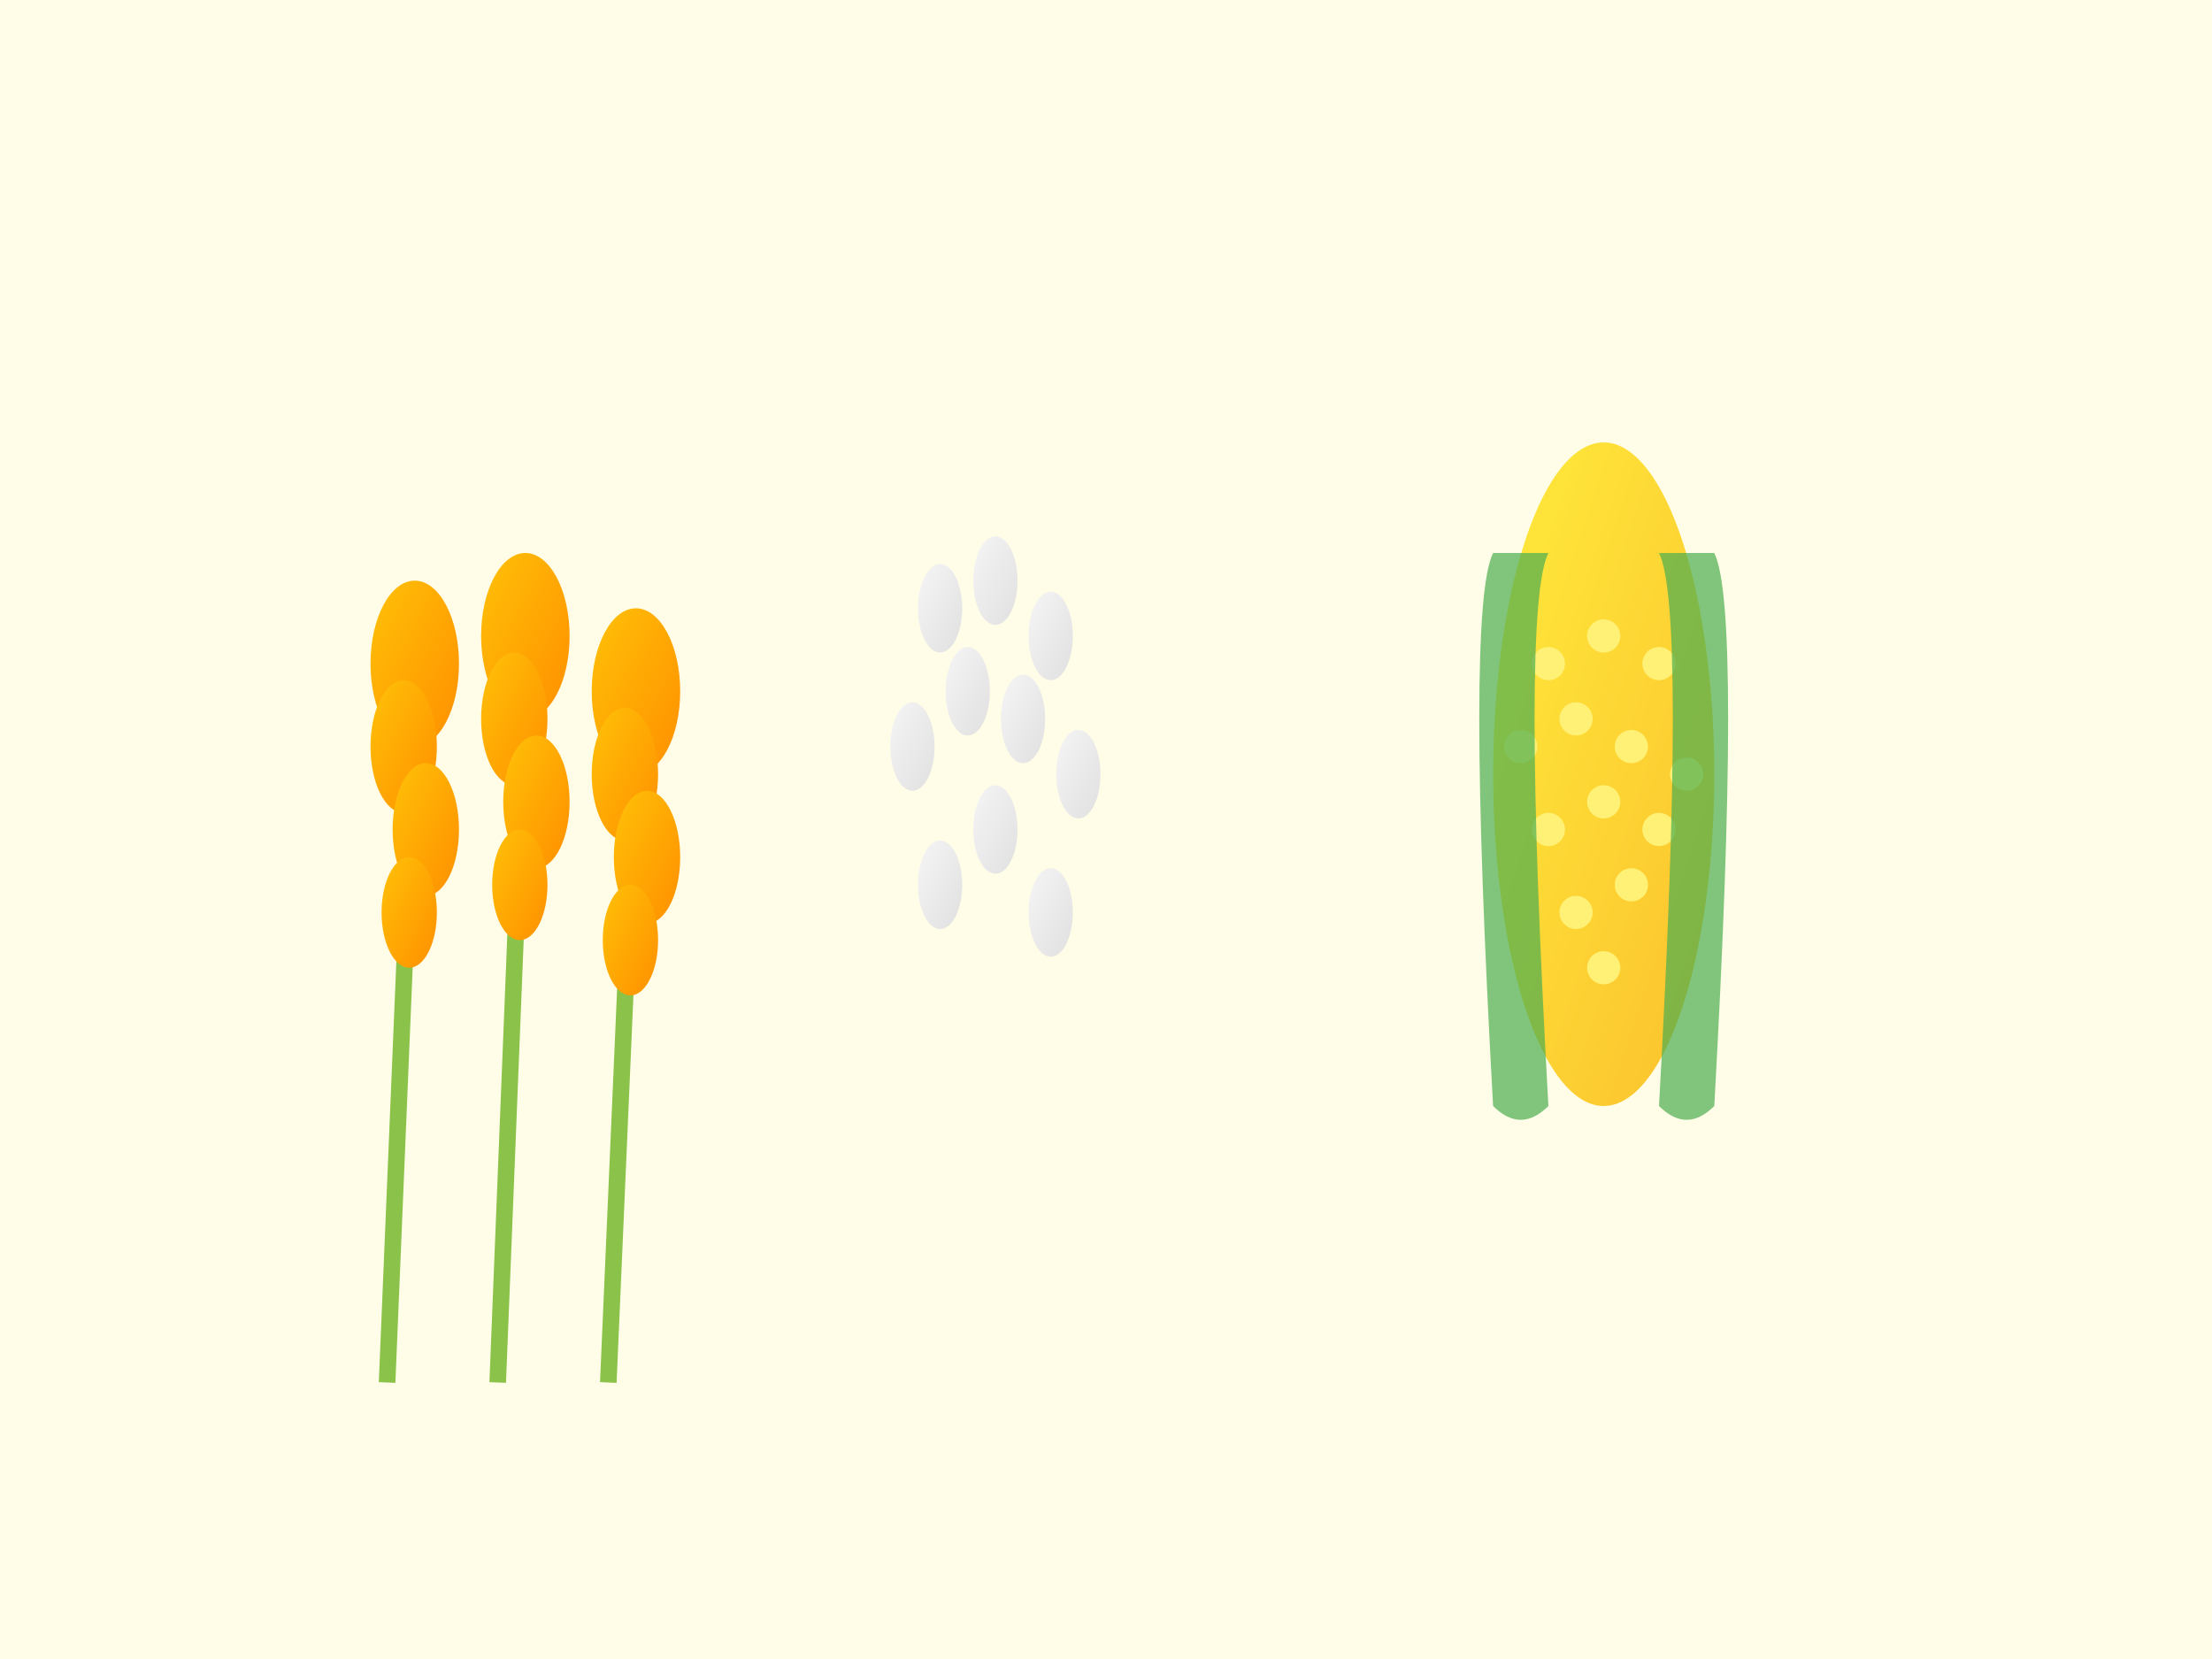 <svg xmlns="http://www.w3.org/2000/svg" viewBox="0 0 400 300" width="400" height="300">
  <defs>
    <linearGradient id="wheatGradient" x1="0%" y1="0%" x2="100%" y2="100%">
      <stop offset="0%" style="stop-color:#FFC107;stop-opacity:1" />
      <stop offset="100%" style="stop-color:#FF8F00;stop-opacity:1" />
    </linearGradient>
    <linearGradient id="riceGradient" x1="0%" y1="0%" x2="100%" y2="100%">
      <stop offset="0%" style="stop-color:#F5F5F5;stop-opacity:1" />
      <stop offset="100%" style="stop-color:#E0E0E0;stop-opacity:1" />
    </linearGradient>
    <linearGradient id="cornGradient" x1="0%" y1="0%" x2="100%" y2="100%">
      <stop offset="0%" style="stop-color:#FFEB3B;stop-opacity:1" />
      <stop offset="100%" style="stop-color:#FBC02D;stop-opacity:1" />
    </linearGradient>
  </defs>
  
  <!-- Background -->
  <rect width="400" height="300" fill="#FFFDE7"/>
  
  <!-- Wheat stalks -->
  <g transform="translate(50,50)">
    <!-- Wheat stalk 1 -->
    <line x1="20" y1="200" x2="25" y2="80" stroke="#8BC34A" stroke-width="3"/>
    <ellipse cx="25" cy="70" rx="8" ry="15" fill="url(#wheatGradient)"/>
    <ellipse cx="23" cy="85" rx="6" ry="12" fill="url(#wheatGradient)"/>
    <ellipse cx="27" cy="100" rx="6" ry="12" fill="url(#wheatGradient)"/>
    <ellipse cx="24" cy="115" rx="5" ry="10" fill="url(#wheatGradient)"/>
    
    <!-- Wheat stalk 2 -->
    <line x1="40" y1="200" x2="45" y2="75" stroke="#8BC34A" stroke-width="3"/>
    <ellipse cx="45" cy="65" rx="8" ry="15" fill="url(#wheatGradient)"/>
    <ellipse cx="43" cy="80" rx="6" ry="12" fill="url(#wheatGradient)"/>
    <ellipse cx="47" cy="95" rx="6" ry="12" fill="url(#wheatGradient)"/>
    <ellipse cx="44" cy="110" rx="5" ry="10" fill="url(#wheatGradient)"/>
    
    <!-- Wheat stalk 3 -->
    <line x1="60" y1="200" x2="65" y2="85" stroke="#8BC34A" stroke-width="3"/>
    <ellipse cx="65" cy="75" rx="8" ry="15" fill="url(#wheatGradient)"/>
    <ellipse cx="63" cy="90" rx="6" ry="12" fill="url(#wheatGradient)"/>
    <ellipse cx="67" cy="105" rx="6" ry="12" fill="url(#wheatGradient)"/>
    <ellipse cx="64" cy="120" rx="5" ry="10" fill="url(#wheatGradient)"/>
  </g>
  
  <!-- Rice grains -->
  <g transform="translate(150,80)">
    <ellipse cx="20" cy="30" rx="4" ry="8" fill="url(#riceGradient)"/>
    <ellipse cx="30" cy="25" rx="4" ry="8" fill="url(#riceGradient)"/>
    <ellipse cx="40" cy="35" rx="4" ry="8" fill="url(#riceGradient)"/>
    <ellipse cx="25" cy="45" rx="4" ry="8" fill="url(#riceGradient)"/>
    <ellipse cx="35" cy="50" rx="4" ry="8" fill="url(#riceGradient)"/>
    <ellipse cx="15" cy="55" rx="4" ry="8" fill="url(#riceGradient)"/>
    <ellipse cx="45" cy="60" rx="4" ry="8" fill="url(#riceGradient)"/>
    <ellipse cx="30" cy="70" rx="4" ry="8" fill="url(#riceGradient)"/>
    <ellipse cx="20" cy="80" rx="4" ry="8" fill="url(#riceGradient)"/>
    <ellipse cx="40" cy="85" rx="4" ry="8" fill="url(#riceGradient)"/>
  </g>
  
  <!-- Corn cob -->
  <g transform="translate(250,60)">
    <ellipse cx="40" cy="80" rx="20" ry="60" fill="url(#cornGradient)"/>
    <!-- Corn kernels -->
    <circle cx="30" cy="60" r="3" fill="#FFF176"/>
    <circle cx="40" cy="55" r="3" fill="#FFF176"/>
    <circle cx="50" cy="60" r="3" fill="#FFF176"/>
    <circle cx="25" cy="75" r="3" fill="#FFF176"/>
    <circle cx="35" cy="70" r="3" fill="#FFF176"/>
    <circle cx="45" cy="75" r="3" fill="#FFF176"/>
    <circle cx="55" cy="80" r="3" fill="#FFF176"/>
    <circle cx="30" cy="90" r="3" fill="#FFF176"/>
    <circle cx="40" cy="85" r="3" fill="#FFF176"/>
    <circle cx="50" cy="90" r="3" fill="#FFF176"/>
    <circle cx="35" cy="105" r="3" fill="#FFF176"/>
    <circle cx="45" cy="100" r="3" fill="#FFF176"/>
    <circle cx="40" cy="115" r="3" fill="#FFF176"/>
    
    <!-- Corn husk -->
    <path d="M20,40 Q15,50 20,140 Q25,145 30,140 Q25,50 30,40" fill="#4CAF50" opacity="0.7"/>
    <path d="M50,40 Q55,50 50,140 Q55,145 60,140 Q65,50 60,40" fill="#4CAF50" opacity="0.7"/>
  </g>
</svg>